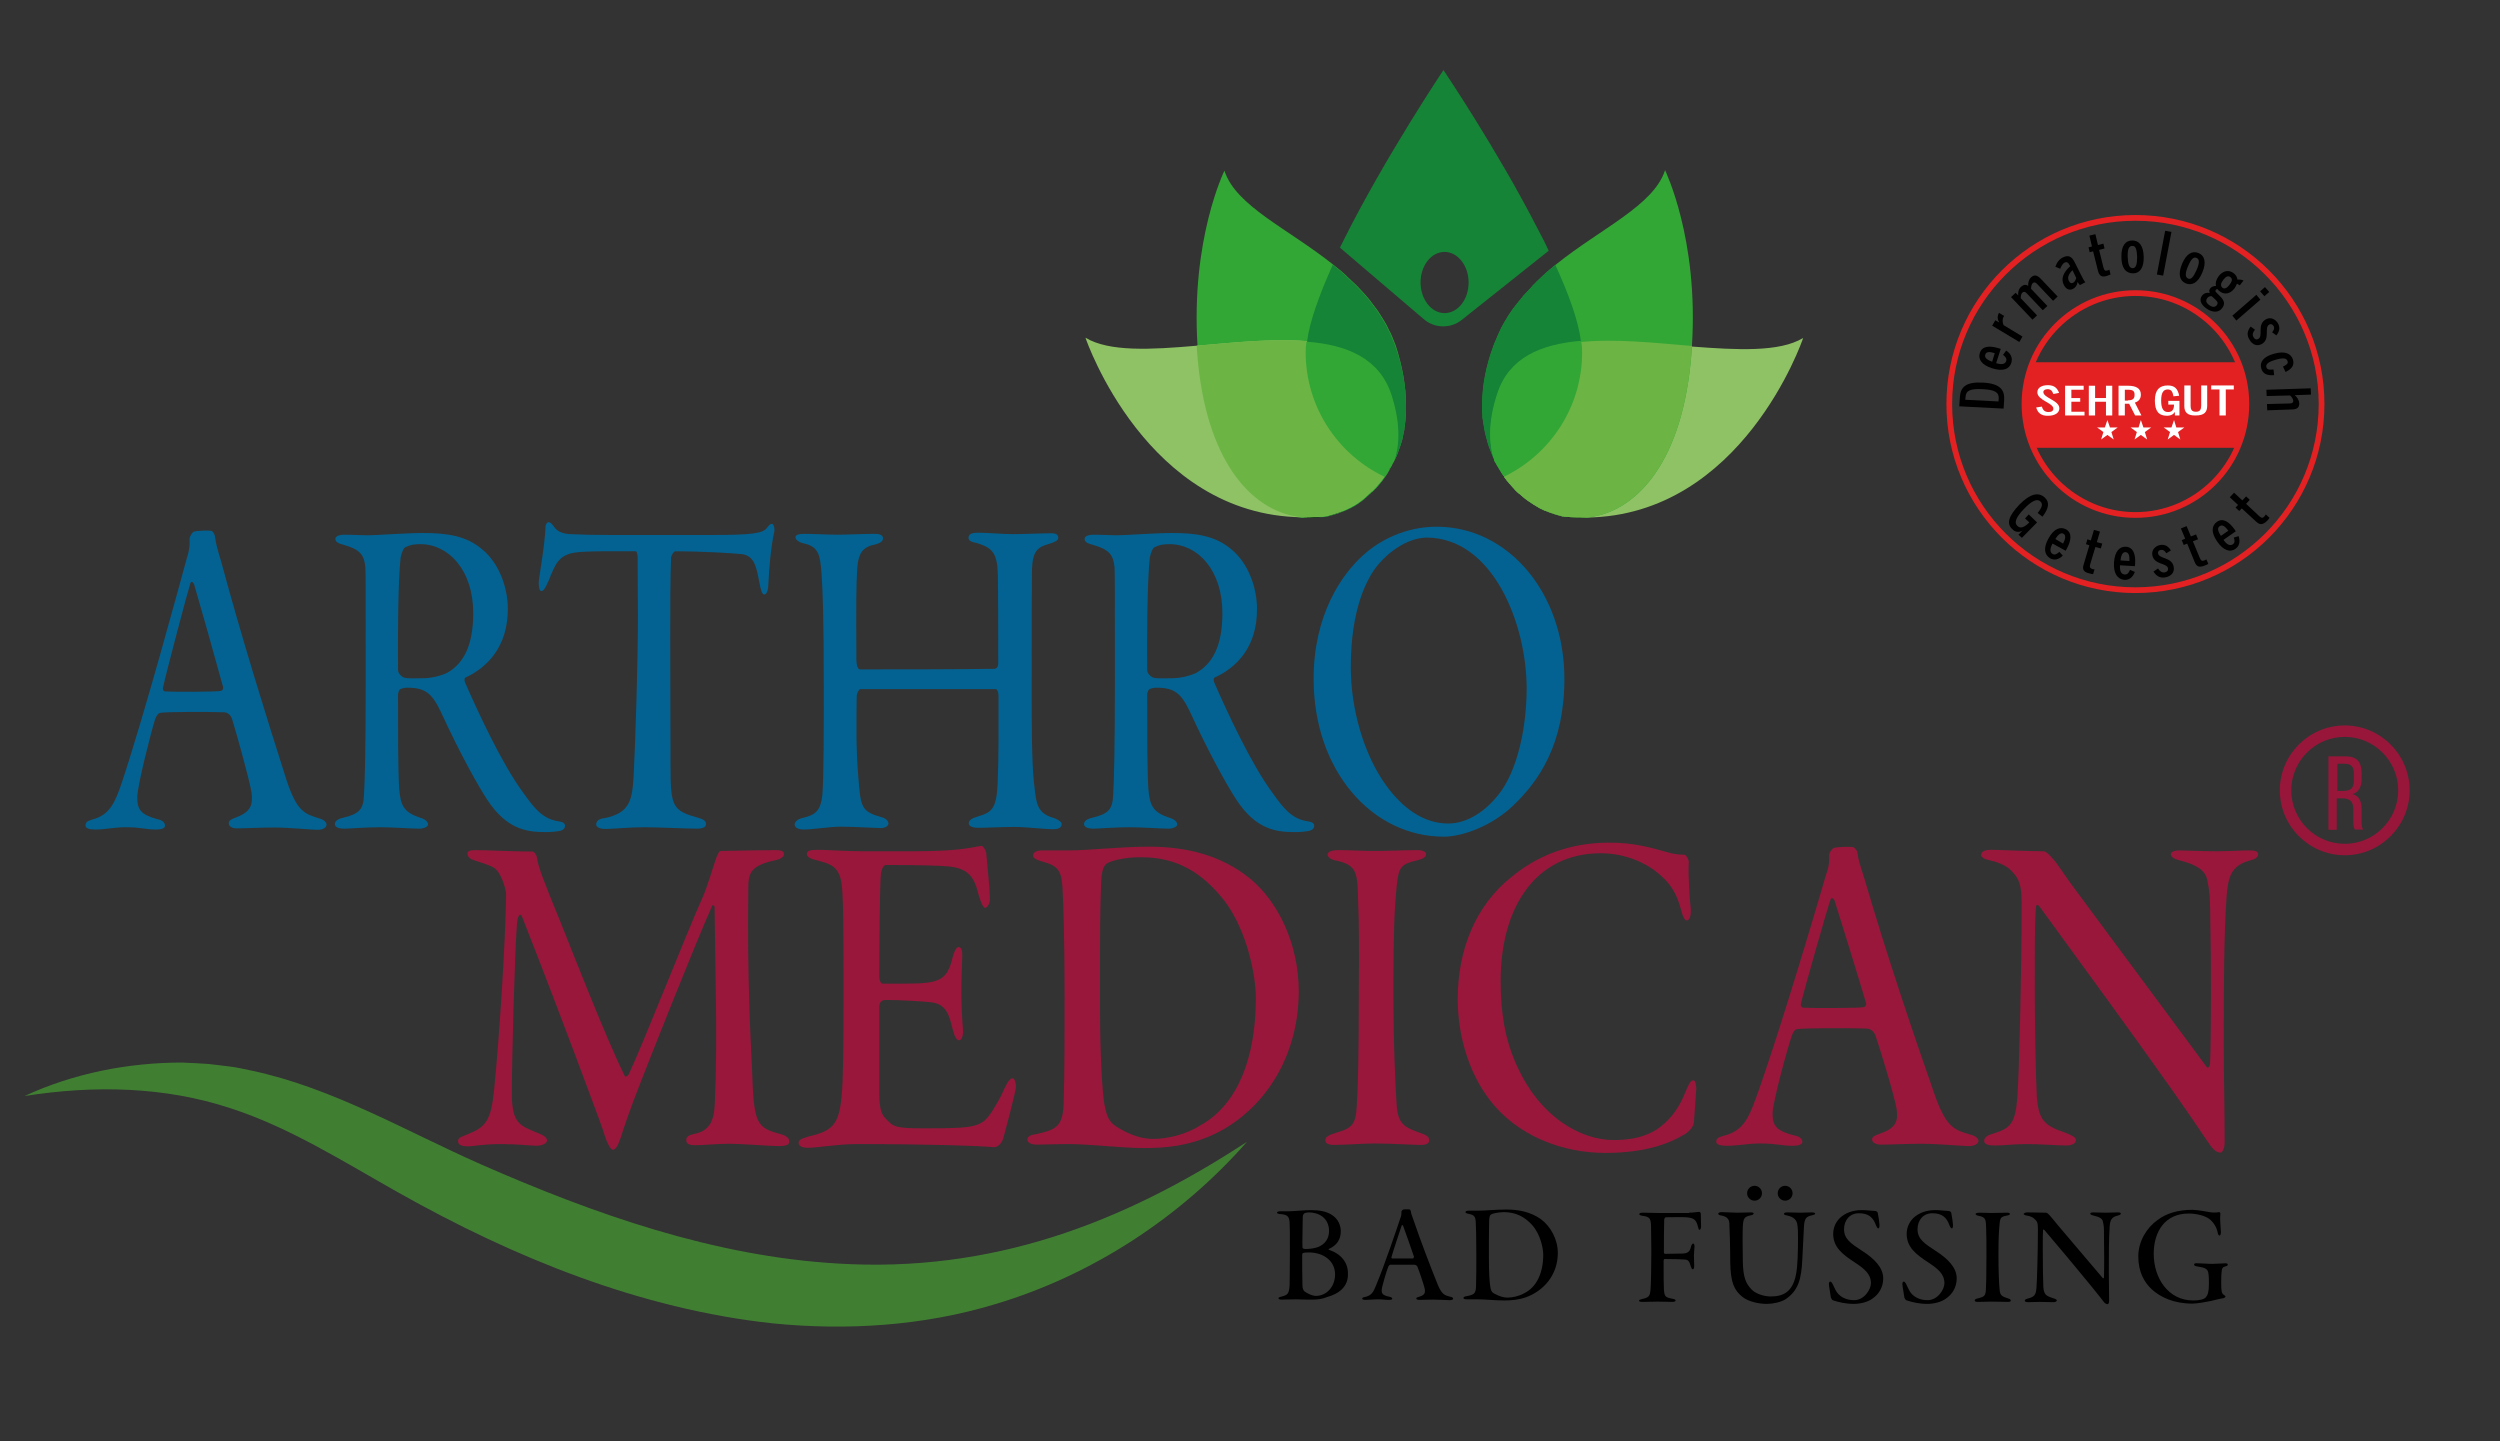<svg xml:space="preserve" style="enable-background:new 0 0 874.3 504;" viewBox="0 0 874.3 504" y="0px" x="0px" xmlns:xlink="http://www.w3.org/1999/xlink" xmlns="http://www.w3.org/2000/svg" id="Layer_1" version="1.1">
<rect x="0" y="0" width="874.3" height="504" fill="#333333" stroke="none"/>
<style type="text/css">
	.st0{fill:#036291;}
	.st1{fill:#99173B;}
	.st2{fill:#8EC265;}
	.st3{fill:#32A735;}
	.st4{fill:#6CB444;}
	.st5{fill:#8CC06B;}
	.st6{fill:#158437;}
	.st7{fill:#33A736;}
	.st8{fill:#158436;}
	.st9{fill:#407F32;}
	.st10{fill:#98163A;}
	.st11{fill:#E42122;}
	.st12{fill:#FFFFFF;}
</style>
<path d="M75.2,187.7c0.3,2.6,0.9,4.5,2.2,8.9c7.3,27,15.9,54.6,22.9,76.5c3.6,10.7,6.2,11.5,11.3,13.1
	c1.8,0.5,2.6,1.4,2.6,2.2c0,0.8-0.9,1.8-3.2,1.8c-1.9,0-9.9-0.8-15.1-0.8c-5.4,0-10,0.3-13.1,0.3c-1.8,0-2.8-0.8-2.8-1.8
	s0.9-1.4,2.7-2.1c5.6-2.1,5.6-4.9,5.3-8.5c-0.8-4.9-5.9-23-6.9-26c-0.5-1.3-1.5-2.2-2.8-2.2c-5-0.2-20-0.2-22.3,0.2
	c-0.6,0-1.4,1.1-1.8,2.4c-1.3,4-6.2,23.3-6.2,27.1c0,4.3,1.2,6.1,7.1,7.7c1.9,0.3,2.6,1.4,2.6,2.2c0.1,1-1.4,1.4-3.1,1.4
	c-4,0-4.9-0.8-10.8-0.8c-3.7,0-7.1,0.8-10.4,0.8c-1.8,0-3.5-0.3-3.5-1.4s0.6-1.6,2.4-2.1c6-1.6,7.9-5.7,10.4-13.2
	C50.5,250,63,203.7,65.4,195c0.5-1.3,0.9-3.7,0.9-4.6c0-0.8,0-0.8,0-1.9c0-1,1-2.4,1.5-2.6c1-0.3,5.3-0.5,6.3-0.2
	C74.5,185.9,75.2,187.1,75.2,187.7z M78,240.2c-3.5-12.8-7.4-26.5-10.1-35.8c-0.3-0.8-1-1.3-1.3-0.5c-0.9,2.7-8.6,31.8-9.6,36.6
	c-0.1,0.5,0,1.1,0.6,1.3c2.4,0.2,18.5,0.2,19.7-0.2C77.8,241.5,78.2,240.9,78,240.2z" class="st0"></path>
<path d="M162.7,237c-0.1,0-0.5,0.6,0,1.8c4.1,9.4,12.8,28.4,20.4,38.6c4,5.6,6.8,9.1,12.6,9.9c1.2,0.2,1.9,0.6,1.9,1.6
	c0,0.6-0.5,1.3-1.5,1.6c-1.2,0.3-3.2,0.5-5.3,0.5c-6.7,0-13.6-1-20.4-11.3c-3.2-4.9-9.5-16.1-16.2-30.7c-3.1-6.5-5.4-8.5-11.8-8.5
	c-0.9,0-2.1,0.3-2.4,0.5c-0.4,0.2-0.8,1.3-0.8,1.9c0,14.2,0,26.2,0.4,32.9c0.5,6.1,1.7,8.3,7.4,10.2c2.1,0.6,2.7,1.6,2.7,2.4
	c0,0.6-1.3,1.4-3.1,1.4c-2.6,0-9.4-0.5-13.6-0.5c-5,0-11,0.5-12.6,0.5c-2.1,0-3.3-0.6-3.3-1.6s1-1.8,2.8-2.2c5.9-1.4,7.2-3,7.4-8.1
	c0.3-5.3,0.6-15.6,0.6-39.9c0-32.7,0-35.9-0.1-39.4c-0.4-4.5-1.8-6.4-7.4-8c-2.3-0.6-3.1-1.1-3.1-2.2c0-0.8,1.2-1.4,3.1-1.4
	c3.3,0,5.8,0.2,8.2,0.2c3.2,0,13.2-0.8,19.4-0.8c8.7,0,15.1,1.1,20.5,5.6c6.3,5.1,9.1,13.9,9.1,20.9
	C177.6,226.3,170.3,233.5,162.7,237z M147,190.3c-1.9,0-3.5,0.2-5.1,1c-0.9,0.3-1.5,2.4-1.8,3.7c-0.9,8.6-1,26.7-0.9,39.3
	c0,1.1,1,2.2,1.9,2.6c1.4,0.5,3.5,0.3,6.7,0.3c2.9,0,6.3-0.8,8.6-1.9c5.6-3.2,9.1-9.3,9.1-20.9C165.5,199.4,156.9,190.3,147,190.3z" class="st0"></path>
<path d="M247.8,187.1c15.3,0,19-0.5,20.5-2.6c0.6-0.8,1-1.3,1.7-1.3c0.4,0,1,1.1,0.8,2.6c-1.2,5.6-1.8,12.3-2.1,18.7
	c-0.1,2.7-0.9,3.4-1.4,3.4c-0.8,0-1.2-1.4-1.8-4.5c-1-5.3-1.7-8.9-5.9-9.6c-2.9-0.3-13.3-1-23.5-1c-0.4,0-1.3,1.3-1.4,2.1
	c-0.3,7.3-0.3,18.2-0.3,27.9c0,16.3,0.1,33,0.1,45.8c0,13.6,0.9,15,9.7,17.4c1.8,0.5,2.7,1.1,2.7,2.2c0,1-0.9,1.6-3.3,1.6
	c-3.1,0-13.8-0.5-18.3-0.5c-5.3,0-10.6,0.6-13.6,0.6c-1.9,0-3.2-0.6-3.2-1.6c0-1.3,1.3-2.1,3.1-2.2c8.8-1.9,9.5-6.4,10-14.8
	c0.6-11.5,1.5-39,1.5-55.9c0-8.1-0.1-9.3-0.1-20.4c0-1-0.3-2.2-0.6-2.2c-4.7,0-18.1-0.2-21.7,0.5c-5.4,1-6.5,4-8.8,9.7
	c-1.2,2.7-1.8,3.7-2.6,3.7c-0.6,0-0.9-1.3-0.9-2.9c0.1-2.2,2.1-12.5,2.4-19.8c0-0.6,0.6-1.4,1-1.4c0.6,0,1.2,0.5,2.1,1.8
	c1,1.4,2.6,2.2,5.4,2.4c4,0.2,8.8,0.3,14.4,0.3H247.8z" class="st0"></path>
<path d="M281.1,186.7c3.5,0,9,0.3,11.7,0.3c2.9,0,9.1-0.3,13.1-0.3c2.1,0,2.9,0.6,2.9,1.6c0,1-0.9,1.6-2.7,2.1
	c-4.1,0.8-5.9,2.7-6.3,8.3c-0.4,6.2-0.4,12.9-0.3,32.2c0,1.6,0.5,3.2,1.2,3.2c13.6,0,32.7,0,47-0.2c0.6,0,1.4-0.5,1.4-1.8
	c0-11.5,0-21.7-0.1-29.9c-0.1-8.5-1.5-10.5-7.4-12.3c-1.8-0.3-2.9-0.8-2.9-1.8c0-1.4,1.4-1.8,3.2-1.8c3.3,0,8.7,0.5,12.3,0.5
	c4,0,10-0.3,13.5-0.3c1.7,0,2.4,0.5,2.4,1.6c0,0.8-0.9,1.4-3.2,2.1c-4.1,1.1-5.8,2.6-6,9.1c-0.1,5.1-0.1,16.9-0.1,44.1
	c0,23.6,0.5,28.4,1.2,33.7c0.6,5.9,2.3,7.8,6.9,9.1c1.4,0.6,2.4,1.3,2.4,1.9c0,1.3-1,1.9-3.1,1.9c-2.9,0-9.1-0.8-13.5-0.8
	c-4.6,0-9.4,0.3-12.7,0.3c-1.3,0-3.2-0.3-3.2-1.6c0-1.1,1.2-1.8,3.3-2.4c4.7-1.4,6.4-2.6,6.8-11.5c0.4-9.9,0.3-20.1,0.3-30.3
	c0-2.1-0.6-2.7-1-2.7c-11.4,0-34.7,0-47.4,0c-0.5,0.2-1.2,1.6-1.2,2.4c-0.1,8.9-0.3,18.4,0.6,28.7c0.8,10.2,1,11.7,8.1,13.7
	c1.4,0.3,2.4,1.3,2.4,2.2s-1.2,1.6-2.8,1.6c-1.4,0-9.2-0.5-14.1-0.5c-3.3,0-9.7,1-12.7,1c-1.8,0-3.2-0.6-3.2-1.8
	c0-1,1.3-1.9,2.6-2.2c4.9-1.1,6.5-2.7,7.1-8.1c0.5-6.5,0.5-23.3,0.5-36.6c0-26.3-0.4-35.1-0.8-41c-0.5-6.2-0.9-9.3-6.4-10.4
	c-1.9-0.5-2.7-1.4-2.7-2.1C278.2,187.1,279.3,186.7,281.1,186.7z" class="st0"></path>
<path d="M424.7,237c-0.1,0-0.5,0.6,0,1.8c4.1,9.4,12.8,28.4,20.4,38.6c4,5.6,6.8,9.1,12.6,9.9c1.2,0.2,1.9,0.6,1.9,1.6
	c0,0.6-0.5,1.3-1.5,1.6c-1.2,0.3-3.2,0.5-5.3,0.5c-6.7,0-13.6-1-20.4-11.3c-3.2-4.9-9.5-16.1-16.2-30.7c-3.1-6.5-5.4-8.5-11.8-8.5
	c-0.9,0-2.1,0.3-2.4,0.5c-0.4,0.2-0.8,1.3-0.8,1.9c0,14.2,0,26.2,0.4,32.9c0.5,6.1,1.7,8.3,7.4,10.2c2.1,0.6,2.7,1.6,2.7,2.4
	c0,0.6-1.3,1.4-3.1,1.4c-2.6,0-9.4-0.5-13.6-0.5c-5,0-11,0.5-12.6,0.5c-2.1,0-3.3-0.6-3.3-1.6s1-1.8,2.8-2.2c5.9-1.4,7.2-3,7.4-8.1
	c0.3-5.3,0.6-15.6,0.6-39.9c0-32.7,0-35.9-0.1-39.4c-0.4-4.5-1.8-6.4-7.4-8c-2.3-0.6-3.1-1.1-3.1-2.2c0-0.8,1.2-1.4,3.1-1.4
	c3.3,0,5.8,0.2,8.2,0.2c3.2,0,13.2-0.8,19.4-0.8c8.7,0,15.1,1.1,20.5,5.6c6.3,5.1,9.1,13.9,9.1,20.9
	C439.7,226.3,432.4,233.5,424.7,237z M409,190.3c-1.9,0-3.5,0.2-5.1,1c-0.9,0.3-1.5,2.4-1.8,3.7c-0.9,8.6-1,26.7-0.9,39.3
	c0,1.1,1,2.2,1.9,2.6c1.4,0.5,3.5,0.3,6.7,0.3c2.9,0,6.3-0.8,8.6-1.9c5.6-3.2,9.1-9.3,9.1-20.9C427.5,199.4,418.9,190.3,409,190.3z" class="st0"></path>
<path d="M547.1,237.4c0,23-9,35.9-18.1,44.5c-7.4,7-17.6,10.7-24.1,10.7c-25,0-45.5-23-45.5-55.2
	c0-22.5,9.9-36.6,17.4-43.3c5.6-5.1,14.7-9.9,25.6-9.9C527.6,184.2,547.1,207.5,547.1,237.4z M481.6,197.9c-3.6,4.6-9.2,15-9.2,35.4
	c0,14.8,4.6,30.6,12.3,41.3c5.8,8,13.1,13.4,21.8,13.4c6.8,0,13.1-4.5,17.4-9.9c6.8-8.3,10-23.8,10-37.4c0-22.3-11.7-52.7-35.1-52.7
	C491.9,188.2,485.3,193.3,481.6,197.9z" class="st0"></path>
<path d="M166.5,297.3c3.5,0,13.3,0.5,19.7,0.5c0.7,0,1.4,1.3,1.5,1.8c0.4,3.4,2.8,9.4,8.1,22.3
	c4.7,11.8,16.5,42,22.7,54.4c0.1,0.5,1.1,0,1.4-0.6c5.7-12.3,19.5-47.7,26-62.3c1.7-4,3.1-9.1,4.7-13.7c0.3-0.6,0.8-2.1,1.5-2.1
	c7.5-0.2,17.1-0.3,19.3-0.3c1.4,0,2.8,0.3,2.8,1.3c0,1.1-1.4,1.9-2.9,2.2c-8.9,1.9-9.6,4.5-9.6,9.9c-0.4,31.8,0.8,52.5,1.3,63.2
	c0.6,19.2,1.5,20.4,9.9,22.7c2.2,0.6,3.1,1.4,3.1,2.6c0,1.1-0.7,1.6-3.9,1.6c-3.5,0-12-0.8-17.4-0.8c-4,0-8.5,0.5-11.5,0.5
	c-2.5,0-3.2-0.6-3.2-1.8c0-1.3,1.1-1.8,3.1-2.2c4.6-1.1,6.7-3.8,6.9-11c1-22.7,0.1-46-0.1-68.2c0-0.6-0.7-1-0.8-0.6
	c-5.8,12.9-22.4,54.9-25.6,63.2c-3.3,8.5-5.1,13.7-6.4,17.9c-1,3-1.9,4.3-2.8,4.3c-0.8,0-2.1-2.7-2.8-4.9c-0.6-2.2-2.5-7.2-6.4-17.7
	c-6.5-17.4-14.7-39.1-22.4-58.6c-1.1-2.6-1.8,0.6-1.9,2.1c-0.8,10.2-1.8,47.6-1.8,59.5c0,10.7,3.1,11.2,9,13.7
	c1.4,0.5,3.3,1.4,3.3,2.6c0,1.4-2.5,1.9-3.6,1.9c-1.9,0-6.5-0.6-12.5-0.6c-6.4,0-9.6,0.8-11.4,0.8c-2.4,0-3.6-0.5-3.6-1.8
	c0-1.4,1.4-1.6,3.3-2.4c6.5-2.6,8.2-4.8,9.3-15.6c1.7-16.4,4-51.6,4.2-68.2c0-2.2-1.9-8-4.2-9.4c-1.8-1.1-4.6-1.8-7.1-2.7
	c-1.1-0.3-2.2-1.1-2.2-2.2C163.4,297.6,164.4,297.3,166.5,297.3z" class="st1"></path>
<path d="M285.9,297.2c3.5,0,10,0.5,15.6,0.5c1.7,0,16.1,0,17.8,0c15,0,19.5-1.1,23.9-1.9c0.6,0,1.5,1.4,1.7,2.4
	c0,0.8,1.3,12.3,1.3,16.4c0,1.4-1,2.9-1.7,2.9c-0.4,0-1.3-1-2.5-5.4c-1.5-6.2-4.2-8.5-10.4-9.1c-3.2-0.3-9.9-0.5-21.8-0.5
	c-0.8,0-1.4,1.3-1.7,2.7c-0.4,2.9-0.6,25.4-0.6,36.4c0,1.3,0.6,2.4,1.1,2.4h8.1c12.2,0,14.6-1.3,16.5-9.4c0.4-1.6,1.3-3.4,1.9-3.4
	c1.3,0,1.5,1.4,1.4,3.7c-0.1,3.7-0.3,7.8-0.3,11.8c0,4.5,0.3,10.4,0.6,13.9c0,2.2-0.7,3.2-1.4,3.2c-0.8,0-1.5-1.1-2.2-3.7
	c-1.3-5.6-2.5-9.1-7.8-9.6c-2.8-0.3-10.3-0.8-15.7-0.8c-1.8,0-2.2,1.4-2.2,2.4v29.7c0,5.4,0.6,7.3,1.7,8.8c3.2,3.4,3.1,4,13.9,4
	c18.2,0,20.3-0.3,24-6.2c1-1.6,2.6-4,4.2-7.8c1.3-2.7,2.1-3.5,2.9-3.5c0.7,0,1.1,1.9,1.1,2.9c0,1.6-4,16.6-4.4,18
	c-0.6,1.9-1.9,3.2-3.3,3.2c-4.7-0.5-23.3-1.1-48.1-1.1c-6.5,0-13.5,1.3-17,1.3c-2.1,0-3.2-0.6-3.2-1.8c0-0.8,0.8-1.4,3.3-2.1
	c8.1-1.9,10.7-3.7,11.7-13.7c0.6-6.5,0.7-15.8,0.7-38c0-21.9-0.1-28.4-0.4-33.8c-0.4-8.8-3.3-9.7-9.2-11.2c-2.5-0.6-3.2-1.3-3.2-2.1
	C282.1,297.6,283.2,297.2,285.9,297.2z" class="st1"></path>
<path d="M437.1,307.2c9.9,8.1,17.1,23,17.1,39.4c0,25.4-14.5,44.1-32.2,51.2c-7.5,3-14.7,3.7-21.8,3.7
	c-8.1,0-19.2-1.4-26.4-1.4c-4.7,0-8.6,0.2-11,0.2c-2.5,0-3.5-0.8-3.5-1.8c0-1.1,1.1-1.6,3.2-1.9c7.1-1.6,9.3-2.7,9.5-11.3
	c0.3-10.2,0.3-22,0.3-37c0-20.8-0.4-31.3-0.7-37.4c-0.3-6.4-1.5-8.1-7.1-9.6c-1.8-0.5-3.2-1.1-3.2-2.1c0-1.1,1.1-1.8,3.3-1.8h9.3
	c7.2,0,17.6-1.3,28.4-1.3C414.8,296.2,426.8,298.9,437.1,307.2z M387.2,301.9c-0.8,0.6-1.8,1.4-2.1,6.2c-0.1,3.7-0.4,9.1-0.4,24.6
	v20c0,15.5,0.7,28.1,1.5,33.4c0.7,3.5,1.3,5.9,3.9,7.7c5.3,3.4,9.5,4.5,13.3,4.5c5,0,11.5-1.6,16.5-4.8
	c13.1-7.3,19.3-23.9,19.3-44.5c0-7.5-2.9-23.3-11-34c-7.6-9.7-16.5-15.2-28.9-15.2C392.5,299.7,388.2,301.3,387.2,301.9z" class="st1"></path>
<path d="M475,316.3c-0.3-10.7,0-13.6-7.5-15.3c-2.1-0.3-3.2-1.3-3.2-2.1c0-1.1,1.5-1.6,4-1.6c3.5,0,8.6,0.3,12.1,0.3
	c5.7,0,9.9-0.3,15.4-0.3c1.5,0,2.9,0.5,2.9,1.4s-0.8,1.6-2.8,2.1c-6,1.4-6.8,2.2-7.5,9.6c-0.7,7-1.1,15.3-1.1,34.3
	c0,22.2,0.7,34.3,1.1,41.2c0.4,7.3,2.6,8.3,8.8,10.5c2.4,0.8,2.6,1.6,2.6,2.6c0,0.8-1,1.4-2.9,1.4c-3.2,0-9.7-0.5-16.3-0.5
	c-4.2,0-9.9,0.5-14.2,0.5c-1.9,0-2.9-0.6-2.9-1.6c0-1.3,1.3-1.9,3.9-2.7c5.6-1.6,6.8-3,7.1-9.6c0.4-5.9,0.7-16.1,0.7-40.2
	C475.3,335.2,475.3,321.9,475,316.3z" class="st1"></path>
<path d="M582.2,297.8c3.6,1.1,5.4,1.1,6.9,1.1c0.7,0.2,1.5,1.8,1.5,2.4c-0.3,5.4,0.4,14.2,0.7,16.6c0.1,2.9-0.6,4-1.4,4
	c-0.7,0-1.4-1.3-1.9-3.4c-1.8-6.9-4.3-9.9-8.2-13.2c-4.2-3.5-11.4-6.9-20-6.9c-22.7,0-35,18.8-35,44.7c0,12,1.9,20.8,4.9,27.8
	c8.2,19.8,23.2,27.8,34.6,27.8c5.8,0,10.8-1,15.1-3.7c4-2.7,7.4-6.7,9.6-12.1c1.5-3.5,2.1-5.1,3.2-5.1c0.8,0,1.1,2.2,1,3.4
	c-0.1,2.2-0.7,9.1-0.8,11.3c-0.1,1.6-2.1,3.7-3.8,4.5c-5.4,3.2-13.9,6.2-27.2,6.2c-15,0-30.9-5.9-40.6-18.8
	c-7.1-9.3-11-22.2-11-35.1c0-17.2,6.3-32.7,18.8-42.6c11.3-9.4,23.8-12,34-12C571.5,294.6,578.3,296.7,582.2,297.8z" class="st1"></path>
<path d="M649.6,298.3c0.3,2.6,1,4.5,2.4,8.9c7.9,27,17.2,54.6,24.9,76.5c3.9,10.7,6.7,11.5,12.2,13.1
	c1.9,0.5,2.8,1.4,2.8,2.2c0,0.8-1,1.8-3.5,1.8c-2.1,0-10.7-0.8-16.4-0.8c-5.8,0-10.8,0.3-14.2,0.3c-1.9,0-3.1-0.8-3.1-1.8
	s1-1.4,2.9-2.1c6.1-2.1,6.1-4.9,5.7-8.5c-0.8-4.9-6.4-23-7.5-26c-0.6-1.3-1.7-2.2-3.1-2.2c-5.4-0.2-21.7-0.2-24.2,0.2
	c-0.7,0-1.5,1.1-1.9,2.4c-1.4,4-6.7,23.3-6.7,27.1c0,4.3,1.3,6.1,7.6,7.7c2.1,0.3,2.8,1.4,2.8,2.2c0.1,1-1.5,1.4-3.3,1.4
	c-4.3,0-5.3-0.8-11.7-0.8c-4,0-7.6,0.8-11.3,0.8c-1.9,0-3.8-0.3-3.8-1.4s0.7-1.6,2.6-2.1c6.5-1.6,8.6-5.7,11.3-13.2
	c8.5-23.5,22.1-69.8,24.6-78.4c0.6-1.3,1-3.7,1-4.6c0-0.8,0-0.8,0-1.9c0-1,1.1-2.4,1.7-2.6c1.1-0.3,5.7-0.5,6.8-0.2
	C648.7,296.5,649.6,297.6,649.6,298.3z M652.6,350.8c-3.8-12.8-8.1-26.5-11-35.8c-0.3-0.8-1.1-1.3-1.4-0.5
	c-1,2.7-9.3,31.8-10.4,36.6c-0.1,0.5,0,1.1,0.7,1.3c2.6,0.2,20,0.2,21.4-0.2C652.3,352.1,652.8,351.4,652.6,350.8z" class="st1"></path>
<path d="M696.3,297.2c2.6,0,13.1,0.5,18.3,0.5c1.1,0,2.6,1.8,3.3,2.6c1.8,1.9,3.9,5.6,8.6,11.8
	c8.1,11,37.4,50.4,45.2,61c0.6,0.8,1.1-0.3,1.2-1c0.4-8.5,0.4-38.2,0.1-48.7c-0.1-8.8,0-10.4-1.1-15.8c-0.7-3-3.2-5.1-9.6-6.7
	c-2.4-0.6-3.1-1.4-3.1-2.2c0-0.8,1.3-1.3,2.8-1.3c1.8,0,8.3,0.3,12.9,0.3c4.9,0,8.9-0.3,11.5-0.3c2.2,0,3.3,0.3,3.3,1.3
	c0,1.1-1,1.8-2.8,2.2c-6.5,1.8-7.6,5.4-8.2,12.3c-1,14.4-1,32.4-1,53.2c0,10.2,0.3,20.8,0.3,33.2c0,2.4-1,3.5-1.4,3.5
	c-1.4,0-2.5-1.1-3.3-2.1c-1.4-1.9-6.3-9.4-13.5-19.6c-15.1-21.4-31.8-44.1-46.4-64.2c-0.8-1-1.3-1.1-1.4,0.2
	c-0.3,3-0.4,8.1-0.4,22.2c-0.1,17.1,0.4,38.5,0.7,43.6c0.6,8.6,2.6,10.4,9.9,12.9c2.9,1.1,3.8,1.8,3.8,2.6c0,1.3-1.7,1.9-3.3,1.9
	c-3.2,0-9.2-0.5-13.9-0.5c-4.9,0-7.5,0.5-11.3,0.5c-1.8,0-3.6-0.3-3.6-1.6c0-1.3,1.3-2.1,3.3-2.6c6.1-1.9,7.6-3.7,8.3-12.6
	c0.6-7.2,1.5-42.9,1.5-67.2c0-7.3-0.7-9.1-3.6-12.1c-2.1-2.2-5.6-3.2-7.8-3.7c-1.5-0.3-2.8-1-2.8-1.9
	C693.1,298,693.6,297.2,696.3,297.2z" class="st1"></path>
<path d="M485.7,164.1c0.1-0.1,0.2-0.2,0.2-0.4c0,0.1-0.1,0.1-0.1,0.2C485.8,164,485.7,164.1,485.7,164.1z"></path>
<path d="M525.9,166.5L525.9,166.5c-0.1-0.2-0.3-0.4-0.4-0.6C525.6,166.1,525.7,166.3,525.9,166.5z"></path>
<path d="M525.9,166.5c0,0.1,0.1,0.1,0.1,0.2C526,166.6,525.9,166.6,525.9,166.5c-0.1-0.2-0.3-0.4-0.4-0.6
	C525.6,166.1,525.7,166.3,525.9,166.5z"></path>
<path d="M630.6,118.2c-0.3,1-21.4,62.1-75.7,62.8h0c-2.4,0-4.8,0-7.4-0.3c-0.1,0-0.1,0-0.2,0c-0.1,0-0.2,0-0.3-0.1
	c0,0-0.1,0-0.1,0c-0.1,0-0.2,0-0.2,0c-0.1,0-0.2,0-0.2,0c-1.3-0.3-3.6-0.9-6.4-2.1c0,0,0,0-0.1,0c0,0-0.1,0-0.1-0.1
	c-0.4-0.2-0.8-0.4-1.1-0.5c0,0,0,0,0,0c-0.4-0.2-0.8-0.4-1.2-0.7c0,0,0,0,0,0c-0.4-0.2-0.8-0.5-1.2-0.7c-0.3-0.2-0.6-0.4-0.9-0.6
	c-0.3-0.2-0.6-0.4-0.9-0.6c-0.8-0.5-1.5-1.1-2.2-1.7c-0.3-0.2-0.5-0.5-0.8-0.7c-0.1-0.1-0.2-0.2-0.3-0.2c-0.3-0.3-0.7-0.6-1-0.9
	l-0.1-0.1c-0.3-0.3-0.6-0.6-0.9-1c-0.1-0.1-0.1-0.1-0.2-0.2c-0.3-0.3-0.5-0.6-0.8-0.9c-0.4-0.5-0.9-1-1.3-1.5
	c-0.3-0.4-0.6-0.8-0.9-1.2c-0.1-0.1-0.1-0.1-0.1-0.2c16.1-7.8,27.3-24.3,27.3-43.5c0-1.1-0.1-2.3-0.3-3.6c11.9-1,25.8,0.5,38.8,1.6
	C607.6,122.4,622.3,123.2,630.6,118.2z" class="st2"></path>
<path d="M491.7,141.6c0,0.5,0,1,0,1.5c0,0.2,0,0.3,0,0.5c0,0.5,0,1.1-0.1,1.6c0,0.1,0,0.3,0,0.4c0,0.5-0.1,0.9-0.1,1.4
	c-0.1,0.6-0.1,1.2-0.2,1.8c-0.1,0.5-0.2,1-0.2,1.5c0,0.2,0,0.3-0.1,0.4c-0.1,0.5-0.2,1-0.3,1.5c0,0,0,0.1,0,0.1
	c-0.1,0.5-0.2,0.9-0.3,1.4c-0.3,1.2-0.7,2.3-1.1,3.4c-0.2,0.5-0.3,0.9-0.5,1.4c-0.3,0.8-0.7,1.7-1.1,2.5c0,0,0,0,0,0
	c-0.1,0.1-0.1,0.3-0.2,0.4c0,0.1-0.1,0.1-0.1,0.2c-0.2,0.4-0.4,0.8-0.6,1.1c0,0,0,0,0,0.1c-0.2,0.3-0.3,0.6-0.5,0.8
	c0,0.1-0.1,0.1-0.1,0.2c-0.1,0.1-0.2,0.2-0.2,0.4c0,0.1-0.1,0.1-0.1,0.2c-0.1,0.2-0.3,0.5-0.4,0.7c-0.1,0.1-0.2,0.2-0.2,0.4
	c-0.1,0.1-0.1,0.2-0.2,0.3c-0.2,0.3-0.4,0.6-0.7,1c-0.3,0.4-0.6,0.9-0.9,1.3c-0.2,0.2-0.3,0.4-0.5,0.6c-0.3,0.4-0.7,0.8-1,1.2
	c-0.3,0.4-0.7,0.8-1.1,1.2c-0.2,0.2-0.4,0.4-0.6,0.6c-0.1,0.2-0.3,0.3-0.5,0.4c-0.1,0.1-0.1,0.1-0.2,0.2c-0.4,0.3-0.7,0.7-1.1,1
	c-0.3,0.3-0.7,0.6-1,0.9c-0.1,0.1-0.2,0.2-0.3,0.3c-0.3,0.3-0.7,0.5-1,0.8c-0.4,0.3-0.8,0.5-1.1,0.8c-0.1,0.1-0.2,0.1-0.3,0.2
	c-0.2,0.1-0.3,0.2-0.5,0.3c-0.5,0.3-0.9,0.6-1.4,0.8c-0.3,0.2-0.7,0.4-1,0.5c-0.1,0-0.1,0.1-0.2,0.1c-0.4,0.2-0.7,0.4-1.1,0.5
	c0,0-0.1,0-0.1,0.1c0,0-0.1,0-0.1,0c-2.8,1.2-5.2,1.8-6.4,2.1c-0.1,0-0.2,0-0.2,0c-0.1,0-0.1,0-0.2,0c0,0,0,0-0.1,0
	c-0.1,0-0.2,0-0.3,0.1c-0.1,0-0.1,0-0.2,0c-2.5,0.2-5,0.3-7.4,0.3h0c-16.5-1.6-32.6-17.9-36.3-53.7c-0.2-2.1-0.4-4.2-0.5-6.3
	c-2.4-37.5,9.4-61.4,9.4-61.4c4,12.4,22.2,20.2,38.1,32.9c0.5,0.4,1,0.8,1.5,1.2c0.6,0.5,1.3,1,1.9,1.6c0.5,0.4,1,0.9,1.5,1.4
	c0.1,0.1,0.1,0.1,0.2,0.2c0.5,0.5,1,0.9,1.5,1.4c0.5,0.5,1.1,1,1.6,1.5c0.5,0.5,1,1.1,1.5,1.6c0.4,0.4,0.8,0.9,1.2,1.3
	c0.2,0.2,0.4,0.4,0.6,0.7c0.4,0.4,0.8,0.9,1.1,1.3c0.5,0.7,1.1,1.4,1.6,2.1c0.3,0.4,0.6,0.8,0.9,1.2c0.3,0.4,0.6,0.8,0.9,1.3
	c0.6,0.9,1.1,1.8,1.7,2.7c0.5,0.9,1.1,1.8,1.5,2.8c0.2,0.4,0.4,0.8,0.6,1.2c0.1,0.1,0.1,0.2,0.2,0.3c0.2,0.5,0.4,0.9,0.6,1.4
	c0.2,0.5,0.4,1,0.6,1.5c0,0,0,0,0,0c0.2,0.5,0.4,1,0.6,1.5C490.5,128.2,491.7,135.2,491.7,141.6z" class="st3"></path>
<path d="M455.2,181c2.4,0,4.8,0,7.4-0.3C460.2,181.2,457.7,181.2,455.2,181z"></path>
<path d="M463.6,180.5c1.3-0.3,3.6-0.9,6.4-2.1C468,179.4,465.8,180.1,463.6,180.5z"></path>
<path d="M486.5,162.7c0.2-0.4,0.4-0.8,0.6-1.1c-0.1,0.2-0.2,0.5-0.4,0.7C486.7,162.4,486.6,162.5,486.5,162.7z"></path>
<path d="M484.1,166.6c-0.3,0.4-0.6,0.9-0.9,1.3c-0.2,0.2-0.3,0.4-0.5,0.6c-0.3,0.4-0.7,0.8-1,1.2
	c-0.3,0.4-0.7,0.8-1.1,1.2c-0.2,0.2-0.4,0.4-0.6,0.6c-0.1,0.2-0.3,0.3-0.5,0.4c-0.1,0.1-0.1,0.1-0.2,0.2c-0.4,0.3-0.7,0.7-1.1,1
	c-0.3,0.3-0.7,0.6-1,0.9c-0.1,0.1-0.2,0.2-0.3,0.3c-0.3,0.3-0.7,0.5-1,0.8c-0.4,0.3-0.8,0.5-1.1,0.8c-0.1,0.1-0.2,0.1-0.3,0.2
	c-0.2,0.1-0.3,0.2-0.5,0.3c-0.5,0.3-0.9,0.6-1.4,0.8c-0.3,0.2-0.7,0.4-1,0.5c-0.1,0-0.1,0.1-0.2,0.1c-0.4,0.2-0.7,0.4-1.1,0.5
	c0,0-0.1,0-0.1,0.1c0,0-0.1,0-0.1,0c-2.8,1.2-5.2,1.8-6.4,2.1c-0.1,0-0.2,0-0.2,0c-0.1,0-0.1,0-0.2,0c0,0,0,0-0.1,0
	c-0.1,0-0.2,0-0.3,0.1c-0.1,0-0.1,0-0.2,0c-2.5,0.2-5,0.3-7.4,0.3h0c-54.3-0.7-75.4-61.9-75.7-62.8c8.3,5,22.9,4.2,38.9,2.8
	c12.9-1.1,26.7-2.6,38.5-1.6c-0.2,1.3-0.3,2.5-0.3,3.6C456.6,142.2,467.8,158.8,484.1,166.6z" class="st2"></path>
<path d="M484.1,166.6c-0.3,0.4-0.6,0.9-0.9,1.3c-0.2,0.2-0.3,0.4-0.5,0.6c-0.3,0.4-0.7,0.8-1,1.2
	c-0.3,0.4-0.7,0.8-1.1,1.2c-0.2,0.2-0.4,0.4-0.6,0.6c-0.1,0.2-0.3,0.3-0.5,0.4c-0.1,0.1-0.1,0.1-0.2,0.2c-0.4,0.3-0.7,0.7-1.1,1
	c-0.3,0.3-0.7,0.6-1,0.9c-0.1,0.1-0.2,0.2-0.3,0.3c-0.3,0.3-0.7,0.5-1,0.8c-0.4,0.3-0.8,0.5-1.1,0.8c-0.1,0.1-0.2,0.1-0.3,0.2
	c-0.2,0.1-0.3,0.2-0.5,0.3c-0.5,0.3-0.9,0.6-1.4,0.8c-0.3,0.2-0.7,0.4-1,0.5c-0.1,0-0.1,0.1-0.2,0.1c-0.4,0.2-0.7,0.4-1.1,0.5
	c0,0-0.1,0-0.1,0.1c0,0-0.1,0-0.1,0c-2.8,1.2-5.2,1.8-6.4,2.1c-0.1,0-0.2,0-0.2,0c-0.1,0-0.1,0-0.2,0c0,0,0,0-0.1,0
	c-0.1,0-0.2,0-0.3,0.1c-0.1,0-0.1,0-0.2,0c-2.5,0.2-5,0.3-7.4,0.3h0c-16.5-1.6-32.6-17.9-36.3-53.7c-0.2-2.1-0.4-4.2-0.5-6.3
	c12.9-1.1,26.7-2.6,38.5-1.6c-0.2,1.3-0.3,2.5-0.3,3.6C456.6,142.2,467.8,158.8,484.1,166.6z" class="st4"></path>
<path d="M485.9,163.8c0-0.1,0.1-0.1,0.1-0.2c-0.1,0.1-0.1,0.3-0.2,0.4c0,0-0.1,0.1-0.1,0.2
	C485.8,164,485.9,163.9,485.9,163.8z" class="st5"></path>
<path d="M486.5,162.7c0.2-0.4,0.4-0.8,0.6-1.1c-0.1,0.2-0.2,0.5-0.4,0.7C486.7,162.4,486.6,162.5,486.5,162.7z" class="st5"></path>
<path d="M487.4,160.9C487.4,161,487.4,161,487.4,160.9c-0.1,0.2-0.1,0.3-0.2,0.4C487.3,161.2,487.4,161.1,487.4,160.9z" class="st5"></path>
<path d="M537.8,80.1c-14.1-27.6-33-55.6-33-55.6S484.4,55,470.1,83.6c-0.5,1-1,2-1.5,3l29.3,25
	c3.8,3.3,9.5,3.4,13.4,0.2l30.3-24.1C540.5,85.2,539.2,82.7,537.8,80.1z M505.2,109.5c-4.6,0-8.4-4.8-8.4-10.7
	c0-5.9,3.7-10.7,8.4-10.7c4.6,0,8.4,4.8,8.4,10.7C513.6,104.8,509.8,109.5,505.2,109.5z" class="st6"></path>
<path d="M525.9,166.5L525.9,166.5c-0.1-0.2-0.3-0.4-0.4-0.6C525.6,166.1,525.7,166.3,525.9,166.5z"></path>
<path d="M487.4,160.9C487.4,160.9,487.4,160.9,487.4,160.9c-0.1,0.1-0.1,0.3-0.2,0.4c0,0.1-0.1,0.1-0.1,0.2
	c-0.2,0.4-0.4,0.8-0.6,1.1c0,0,0,0,0,0.1c-0.2,0.3-0.3,0.6-0.5,0.8c0,0.1-0.1,0.1-0.1,0.2c-0.1,0.1-0.2,0.2-0.2,0.4
	c0,0.1-0.1,0.1-0.1,0.2c-0.1,0.2-0.3,0.5-0.4,0.7c-0.1,0.1-0.2,0.2-0.2,0.4c-0.1,0.1-0.1,0.2-0.2,0.3c-0.2,0.3-0.4,0.6-0.7,1
	c-16.3-7.8-27.5-24.4-27.5-43.6c0-1.1,0.1-2.3,0.3-3.6c14,1.1,25.3,5.8,29.5,18.5C489.5,147.5,489.3,155.1,487.4,160.9z" class="st7"></path>
<path d="M485.7,164.1c0.1-0.1,0.2-0.2,0.2-0.4c0,0.1-0.1,0.1-0.1,0.2C485.8,164,485.7,164.1,485.7,164.1z"></path>
<path d="M491.7,141.6c0,0.5,0,1,0,1.5c0,0.2,0,0.3,0,0.5c0,0.5,0,1.1-0.1,1.6c0,0.1,0,0.3,0,0.4c0,0.5-0.1,0.9-0.1,1.4
	c-0.1,0.6-0.1,1.2-0.2,1.8c-0.1,0.5-0.2,1-0.2,1.5c0,0.2,0,0.3-0.1,0.4c-0.1,0.5-0.2,1-0.3,1.5c0,0,0,0.1,0,0.1
	c-0.1,0.5-0.2,0.9-0.3,1.4c-0.3,1.2-0.7,2.3-1.1,3.4c-0.2,0.5-0.3,0.9-0.5,1.4c-0.3,0.8-0.7,1.7-1.1,2.5c1.9-5.9,2-13.4-1.1-23
	c-4.2-12.7-15.5-17.4-29.5-18.5c0.9-7.2,4.4-16.7,9-26.9c0.5,0.4,1,0.8,1.5,1.2c0.6,0.5,1.3,1,1.9,1.6c0.5,0.4,1,0.9,1.5,1.4
	c0.1,0.1,0.1,0.1,0.2,0.2c0.5,0.5,1,0.9,1.5,1.4c0.5,0.5,1.1,1,1.6,1.5c0.5,0.5,1,1.1,1.5,1.6c0.4,0.4,0.8,0.9,1.2,1.3
	c0.2,0.2,0.4,0.4,0.6,0.7c0.4,0.4,0.8,0.9,1.1,1.3c0.5,0.7,1.1,1.4,1.6,2.1c0.3,0.4,0.6,0.8,0.9,1.2c0.3,0.4,0.6,0.8,0.9,1.3
	c0.6,0.9,1.1,1.8,1.7,2.7c0.5,0.9,1.1,1.8,1.5,2.8c0.2,0.4,0.4,0.8,0.6,1.2c0.1,0.1,0.1,0.2,0.2,0.3c0.2,0.5,0.4,0.9,0.6,1.4
	c0.2,0.5,0.4,1,0.6,1.5c0,0,0,0,0,0c0.2,0.5,0.4,1,0.6,1.5C490.5,128.2,491.7,135.2,491.7,141.6z" class="st8"></path>
<path d="M8.6,383.3c17-7.9,36.2-11.7,55-11.7c3.1,0.1,6.2,0.3,9.4,0.5c0,0,7.5,0.9,7.5,0.9c2,0.2,5.4,1,7.4,1.4
	c28.4,6,54,21.2,80.3,32.8c39.6,17.4,81.5,32.2,125,34.7c53.2,3.2,98.8-13.7,142.9-42.6c-23.3,26.5-54.2,46.7-88.1,56.8
	c-25.1,7.6-51.8,9.3-77.8,6.7c-46.3-5-90.5-23-130.8-45.7c-18.9-10.6-38-22.8-58.7-29.5C57.4,379.9,32.7,379.5,8.6,383.3L8.6,383.3z" class="st9"></path>
<path d="M820,257.7c10.3,0,18.7,8.4,18.7,18.7c0,10.3-8.4,18.7-18.7,18.7s-18.7-8.4-18.7-18.7
	C801.3,266.1,809.7,257.7,820,257.7 M820,253.7c-12.5,0-22.7,10.2-22.7,22.7s10.2,22.7,22.7,22.7c12.5,0,22.7-10.2,22.7-22.7
	S832.5,253.7,820,253.7L820,253.7z" class="st10"></path>
<path d="M820.2,264.5c2,0,3.5,0.5,4.4,1.5c0.9,1,1.3,2.5,1.3,4.4v2.1c0,1.4-0.3,2.6-0.8,3.4c-0.5,0.9-1.3,1.5-2.4,1.8
	c1.2,0.3,2,1,2.5,1.9c0.5,0.9,0.7,2.1,0.7,3.5v4c0,0.6,0,1.1,0.1,1.6c0,0.5,0.2,1,0.4,1.4h-2.9c-0.2-0.4-0.3-0.8-0.4-1.2
	c-0.1-0.4-0.1-1.1-0.1-1.9v-4c0-1.4-0.3-2.4-1-3c-0.6-0.5-1.6-0.8-2.8-0.8h-2v11h-2.9v-25.7H820.2z M819.5,276.6
	c1.1,0,2-0.2,2.7-0.7c0.6-0.5,1-1.4,1-2.8v-2.5c0-1.2-0.2-2.1-0.7-2.6s-1.2-0.9-2.3-0.9h-2.8v9.5H819.5z" class="st10"></path>
<path d="M746.8,77.2c35.3,0,64.1,28.7,64.1,64.1s-28.7,64.1-64.1,64.1s-64.1-28.7-64.1-64.1S711.5,77.2,746.8,77.2
	 M746.8,75.2c-36.5,0-66.1,29.6-66.1,66.1s29.6,66.1,66.1,66.1s66.1-29.6,66.1-66.1S783.3,75.2,746.8,75.2L746.8,75.2z" class="st11"></path>
<path d="M746.8,103.5c20.8,0,37.8,17,37.8,37.8s-17,37.8-37.8,37.8s-37.8-17-37.8-37.8S726,103.5,746.8,103.5
	 M746.8,101.5c-22,0-39.8,17.8-39.8,39.8s17.8,39.8,39.8,39.8c22,0,39.8-17.8,39.8-39.8S768.8,101.5,746.8,101.5L746.8,101.5z" class="st11"></path>
<path d="M685.2,142.1l0.2-3.1c0.2-3.6,2-5.5,8-5.2c6,0.3,7.7,2.5,7.5,6l-0.2,3.1L685.2,142.1z M699,139.4c0.1-2.3-1.5-3.1-5.7-3.3
	c-4.1-0.2-5.8,0.4-5.9,2.7l-0.1,1l11.6,0.6L699,139.4z"></path>
<path d="M696.7,128.8c-3.8-1.2-5-3.3-4.3-5.4c0.8-2.4,3.4-2.6,6.6-1.6l0.7,0.2l-1.6,5c1.9,0.6,3.1,0.4,3.5-0.7
	c0.3-0.9-0.2-1.5-1.1-2.2l1.1-1.5c1.7,1.1,2.3,2.6,1.8,4.3C702.7,129.1,700.5,130,696.7,128.8z M697.6,123.5c-1.9-0.6-3-0.5-3.3,0.5
	c-0.3,0.9,0.2,1.7,2.4,2.5L697.6,123.5z"></path>
<path d="M696.7,113.9l1.1-1.9l1.4,0.8l0,0c-0.6-0.9-0.8-2.1-0.2-3.2c0-0.1,0.1-0.2,0.1-0.2l1.8,1.1c0,0-0.2,0.3-0.2,0.3
	c-0.5,0.8-0.4,2.1,0,2.9l6.6,4l-1.1,1.9L696.7,113.9z"></path>
<path d="M703.3,103.9l1.6-1.5l0.9,0.9c-0.1-0.9,0.1-2.2,1-3c0.9-0.8,1.7-0.9,2.5-0.3c-0.1-1,0.2-2.3,1-3c1.1-1,2.1-0.9,3.5,0.6
	l5.8,6.1l-1.6,1.5l-5.5-5.8c-0.6-0.7-1.1-0.8-1.6-0.4c-0.4,0.4-0.6,1.2-0.6,2l5.7,6l-1.6,1.5l-5.5-5.8c-0.6-0.7-1.1-0.8-1.6-0.4
	c-0.5,0.4-0.6,1.2-0.6,2l5.7,6l-1.6,1.5L703.3,103.9z"></path>
<path d="M721.7,99.5c-1-2-0.1-4.3,2.3-6.4l-0.3-0.5c-0.4-0.8-0.9-1.1-1.6-0.8c-0.8,0.4-1.3,1.4-1.6,2.2l-1.7-0.7
	c0.5-1.5,1.4-2.7,2.7-3.3c1.9-0.9,3-0.3,4,1.6l2.4,4.8c0.6,1.2,1,1.9,1.4,2.3l-1.9,1c-0.3-0.3-0.5-0.5-0.8-1.1
	c-0.2,1.1-0.7,2-1.8,2.5C723.7,101.6,722.5,101.2,721.7,99.5z M726.1,97.2l-1.3-2.7c-1.5,1.4-1.8,2.7-1.3,3.7c0.4,0.8,0.9,1,1.5,0.7
	C725.6,98.6,725.9,97.9,726.1,97.2z"></path>
<path d="M733.7,94.7l-1.7-6.8l-1.2,0.3l-0.4-1.7l1.2-0.3l-0.9-3.8l2.1-0.5l0.9,3.8l1.9-0.5l0.4,1.7l-1.9,0.5l1.5,6.1
	c0.3,1.1,0.6,1.3,1.4,1.1c0.3-0.1,0.6-0.2,0.7-0.3l0.4,1.7c-0.2,0.1-0.8,0.3-1.3,0.5C735.1,97,734.2,96.6,733.7,94.7z"></path>
<path d="M741.9,89.9c-0.1-3.9,1.4-5.8,3.8-5.8c2.3,0,3.9,1.7,4,5.7c0.1,3.9-1.4,5.8-3.7,5.8C743.5,95.6,741.9,93.8,741.9,89.9z
	 M747.4,89.8c-0.1-2.5-0.5-3.9-1.7-3.8c-1.2,0-1.7,1.2-1.6,3.9c0.1,2.5,0.5,3.9,1.8,3.9C747,93.7,747.4,92.5,747.4,89.8z"></path>
<path d="M757.2,80.7l2.2,0.4l-2.9,15.3l-2.2-0.4L757.2,80.7z"></path>
<path d="M763.1,92.3c1.5-3.6,3.6-4.7,5.8-3.8c2.1,0.9,2.8,3.2,1.3,6.8c-1.5,3.6-3.6,4.7-5.8,3.8C762.3,98.2,761.6,95.9,763.1,92.3z
	 M768.2,94.4c1-2.3,1.1-3.7,0-4.2c-1.1-0.5-2,0.5-3,2.9c-1,2.3-1.1,3.8,0,4.3C766.2,97.9,767.1,96.9,768.2,94.4z"></path>
<path d="M784.6,98.1l-1.3,1.7c-0.2-0.1-0.6-0.4-1-0.6c-0.2,0.5-0.4,1-0.8,1.6c-1.6,2.1-3.6,2.3-5.2,1.1c-0.3-0.2-0.6-0.5-0.8-0.8
	c-0.3,0.1-0.5,0.1-0.6,0.3c-0.2,0.3-0.2,0.5,0.3,1l1.1,1.1c1.7,1.6,1.9,2.9,0.8,4.3c-1.2,1.6-3.4,1.6-5.6,0c-2-1.5-2.4-3.1-1.4-4.4
	c0.6-0.8,1.6-1.2,2.7-0.9c-0.3-0.6-0.2-1.2,0.2-1.7c0.4-0.5,1.2-0.8,2-0.8c-0.3-1.1,0.1-2.3,0.9-3.4c1.5-2,3.6-2.3,5.2-1.1
	c0.8,0.6,1.3,1.4,1.4,2.3C783.1,97.7,784,97.8,784.6,98.1z M771.9,104.3c-0.6,0.8-0.4,1.6,0.7,2.4s2,0.8,2.6,0.1
	c0.5-0.6,0.5-1.2-0.5-2.1l-1.2-1.1C772.8,103.5,772.2,103.8,771.9,104.3z M779.7,99.6c1-1.3,1.1-2.1,0.3-2.7c-0.8-0.6-1.6-0.2-2.5,1
	s-1,2.1-0.3,2.7S778.8,100.8,779.7,99.6z"></path>
<path d="M789.1,103.1l1.4,1.7l-8.4,7.3l-1.4-1.7L789.1,103.1z M792.1,100.4l1.5,1.7l-1.7,1.5l-1.5-1.7L792.1,100.4z"></path>
<path d="M787.1,114.2l1.5,1.1c-0.8,1-1,1.8-0.5,2.6c0.4,0.8,1.1,1,1.7,0.6c1.8-1-0.6-5,2.6-6.8c1.7-1,3.4,0,4.2,1.3
	c0.9,1.5,0.6,2.9-0.5,4.3l-1.5-1.1c0.7-0.8,0.9-1.5,0.5-2.2c-0.3-0.6-1-0.8-1.5-0.5c-1.9,1.1,0.5,5-2.6,6.8
	c-1.6,0.9-3.3,0.3-4.3-1.5C785.6,117.1,786,115.6,787.1,114.2z"></path>
<path d="M795.3,123.7c3.8-1.1,6,0,6.6,2.1c0.6,2.1-0.6,3.3-2.6,4.3l-0.9-1.9c1.3-0.6,1.9-1.1,1.6-1.9c-0.3-1-1.4-1.3-4.1-0.5
	c-2.5,0.7-3.6,1.5-3.3,2.6c0.2,0.8,0.9,1,2.5,0.8l0.2,2c-2.3,0.2-4-0.4-4.5-2.4C790.2,126.7,791.5,124.7,795.3,123.7z"></path>
<path d="M808.1,135.8l0.1,2.2l-5.7,0.2c0.7,0.5,1.5,1.6,1.6,2.8c0,1.4-0.6,2.2-2.7,2.2l-8.5,0.3l-0.1-2.2l7.9-0.2
	c0.9,0,1.3-0.3,1.3-0.9c0-0.7-0.6-1.4-1.1-1.9l-8.2,0.2l-0.1-2.2L808.1,135.8z"></path>
<path d="M706.2,176.5c3.8-3.9,6.7-4.5,8.9-2.5c1.8,1.7,1.4,3.8-0.8,6.7l-1.7-1.3c1.6-2,1.9-3.1,1-4c-1.1-1.1-2.9-0.4-5.7,2.5
	c-2.9,3-3.6,4.9-2.4,6c1,1,2.3,0.7,4.2-1.2l-1.5-1.4l1.3-1.4l2.9,2.8l-5.3,5.4l-1.2-1.1l1.4-1.4l0,0c-1.1,0.6-2.5,0.6-3.5-0.5
	C701.6,183.2,702.4,180.5,706.2,176.5z"></path>
<path d="M716.4,188.3c1.9-3.5,4.2-4.2,6.1-3.2c2.2,1.2,1.9,3.9,0.3,6.8l-0.4,0.7l-4.6-2.5c-0.9,1.7-1,3,0,3.6
	c0.8,0.5,1.5,0.1,2.4-0.7l1.2,1.3c-1.4,1.4-3,1.8-4.5,0.9C715,194,714.5,191.7,716.4,188.3z M721.5,190.1c0.9-1.7,1-2.9,0.2-3.4
	c-0.8-0.5-1.7-0.1-2.9,1.8L721.5,190.1z"></path>
<path d="M728.7,197.4l2-6.7l-1.2-0.4l0.5-1.7l1.2,0.4l1.1-3.7l2.1,0.6l-1.1,3.7l1.9,0.5l-0.5,1.7l-1.9-0.5l-1.8,6
	c-0.3,1-0.1,1.4,0.7,1.7c0.3,0.1,0.6,0.1,0.8,0.1l-0.5,1.7c-0.2,0-0.8-0.1-1.4-0.3C728.8,200.1,728.1,199.2,728.7,197.4z"></path>
<path d="M739.3,196.7c0.3-4,2-5.6,4.2-5.5c2.6,0.2,3.4,2.7,3.2,6l-0.1,0.8l-5.2-0.3c-0.1,2,0.4,3.1,1.6,3.2c1,0.1,1.4-0.5,1.9-1.6
	l1.7,0.7c-0.7,1.9-2,2.9-3.7,2.8C740.5,202.5,739.1,200.6,739.3,196.7z M744.7,196.2c0.1-2-0.3-3-1.3-3.1c-0.9-0.1-1.6,0.7-1.8,2.9
	L744.7,196.2z"></path>
<path d="M753.1,199.9l1.6-1.1c0.6,1,1.4,1.5,2.3,1.4c0.9-0.2,1.3-0.7,1.2-1.4c-0.3-2-4.9-1.2-5.5-4.7c-0.3-1.9,1.2-3.2,2.7-3.5
	c1.7-0.3,2.9,0.4,3.8,1.9l-1.6,1c-0.5-0.9-1.1-1.3-1.9-1.2c-0.7,0.1-1.1,0.6-1,1.2c0.4,2.1,4.9,1.2,5.5,4.8c0.3,1.8-0.8,3.2-2.9,3.6
	C755.4,202.3,754.1,201.4,753.1,199.9z"></path>
<path d="M767.5,196.5l-2.6-6.4l-1.2,0.5l-0.7-1.7l1.2-0.5l-1.5-3.6l2-0.8l1.5,3.6l1.8-0.7l0.7,1.7l-1.8,0.7l2.4,5.8
	c0.4,1,0.8,1.2,1.6,0.9c0.3-0.1,0.6-0.3,0.7-0.4l0.7,1.6c-0.2,0.1-0.7,0.4-1.3,0.6C769.2,198.5,768.2,198.3,767.5,196.5z"></path>
<path d="M775.4,189.4c-2.3-3.3-1.9-5.6-0.1-6.9c2.1-1.5,4.3,0,6.2,2.7l0.4,0.6l-4.3,3c1.1,1.6,2.2,2.2,3.2,1.6
	c0.8-0.5,0.8-1.3,0.4-2.4l1.7-0.5c0.6,1.9,0.3,3.5-1.2,4.5C779.9,193.2,777.6,192.6,775.4,189.4z M779.3,185.6
	c-1.2-1.6-2.1-2.2-3-1.6c-0.8,0.5-0.9,1.5,0.4,3.4L779.3,185.6z"></path>
<path d="M789.1,182.5l-5.1-4.7l-0.9,0.9l-1.3-1.2l0.9-0.9l-2.9-2.7l1.5-1.6l2.9,2.7l1.3-1.4l1.3,1.2l-1.3,1.4l4.6,4.3
	c0.8,0.7,1.2,0.8,1.8,0.1c0.2-0.2,0.4-0.5,0.5-0.7l1.3,1.2c-0.1,0.2-0.5,0.7-0.9,1.1C791.4,183.5,790.4,183.7,789.1,182.5z"></path>
<path d="M782.7,156.6h-72c-1.2-3.1-2.8-8.3-2.9-14.9c0-6.7,1.6-11.9,2.9-15c24,0,48,0,72,0c1.1,3.2,2.4,7.8,2.6,13.4
	C785.5,147.3,784,153.1,782.7,156.6z" class="st11"></path>
<path d="M712.1,142.5l2-0.3c0.3,1.2,1,1.9,2.3,1.9c1.2,0,1.7-0.5,1.7-1.2c0-2-5.6-2.9-5.6-5.7c0-1.6,1.5-2.5,3.7-2.5
	c2.3,0,3.3,1.1,3.9,2.7l-2,0.4c-0.4-1.1-0.9-1.7-2-1.7c-0.9,0-1.5,0.4-1.5,1c0,2.1,5.6,2.9,5.6,5.7c0,1.6-1.6,2.6-3.9,2.6
	C713.8,145.5,712.6,144.3,712.1,142.5z" class="st12"></path>
<path d="M722.1,134.9h6.6v1.4h-4.3v2.9h3.1v1.3h-3.1v3.5h4.6v1.3h-6.8V134.9z" class="st12"></path>
<path d="M730.5,134.9h2.2v4.3h3.8v-4.3h2.2v10.4h-2.2v-4.8h-3.8v4.8h-2.2V134.9z" class="st12"></path>
<path d="M748.9,145.3h-2.2l-2.1-4.1h-1.5v4.1h-2.2v-10.4h3.3c2.8,0,4.5,0.9,4.5,3.1c0,1.2-0.5,2.3-2.1,2.8L748.9,145.3
	z M744.2,140c1.6,0,2.3-0.5,2.3-1.9c0-1.4-0.6-1.8-2.3-1.8h-1.1v3.8H744.2z" class="st12"></path>
<path d="M753.6,140.1c0-3.7,1.6-5.3,4.5-5.3c2.4,0,3.5,1.1,4,3.6l-2,0.2c-0.3-1.7-0.8-2.4-2-2.4
	c-1.5,0-2.3,1.1-2.3,3.9c0,2.8,0.8,4,2.4,4c1.4,0,2.1-0.8,2.1-2.6h-2v-1.3h3.9v5.1h-1.6V144h0c-0.4,0.8-1.3,1.4-2.8,1.4
	C754.9,145.4,753.6,143.7,753.6,140.1z" class="st12"></path>
<path d="M763.9,142v-7.2h2.2v7c0,1.5,0.4,2.2,1.9,2.2c1.4,0,1.8-0.8,1.8-2.2v-7h2.1v7.1c0,2.2-1,3.4-4,3.4
	C764.9,145.4,763.9,144.1,763.9,142z" class="st12"></path>
<path d="M776.1,136.2h-2.8v-1.4h7.9v1.4h-2.8v9.1h-2.2V136.2z" class="st12"></path>
<polygon points="748.7,146.9 749.6,149.5 752.3,149.5 750.1,151.1 750.9,153.7 748.7,152.1 746.5,153.7 747.3,151.1 
	745.1,149.5 747.9,149.5" class="st12"></polygon>
<polygon points="760.3,146.9 761.1,149.5 763.9,149.5 761.7,151.1 762.5,153.7 760.3,152.1 758.1,153.7 758.9,151.1 
	756.7,149.5 759.4,149.5" class="st12"></polygon>
<polygon points="737,146.9 737.9,149.5 740.6,149.5 738.4,151.1 739.2,153.7 737,152.1 734.8,153.7 735.6,151.1 
	733.4,149.5 736.1,149.5" class="st12"></polygon>
<g>
	<path d="M464.1,453.6c-1.6,0.7-3.4,0.9-5,0.9c-1.1,0-3.5,0-5.8-0.1c-2.6,0-3.9,0.1-5,0.1c-0.7,0-1.2-0.1-1.2-0.5
		c0-0.3,0.7-0.5,1.2-0.6c2-0.5,2.5-1,2.7-3.8c0-1.5,0.1-4.2,0.1-11.9c0-6.6,0-8.7-0.1-10.3c-0.2-2.2-1-2.6-3.1-2.8
		c-0.6,0-1.3-0.2-1.3-0.5s0.5-0.5,1.1-0.5l3.1,0c1.9,0,5-0.4,7.7-0.4c3.1,0,5.3,0.5,7,1.5c2.6,1.5,3.4,4,3.4,5.9c0,3-1.5,5-4.2,6.2
		c-0.2,0.1,0,0.3,0.1,0.3c4.2,1.4,6.6,4.4,6.6,8.2C471.6,450,468.2,452.5,464.1,453.6z M457.7,438c-1.1,0-1.7,0.1-2,0.2
		c-0.2,0-0.3,0.4-0.3,0.7c0,2.8,0,7.7,0.1,10.8c0,0.8,0.3,1.6,0.8,2c1.2,0.8,2.7,1.5,3.9,1.5c3.7,0,6.7-3.2,6.7-7.5
		C466.9,440.9,462.8,438,457.7,438z M457.7,424c-0.4,0-1.1,0.1-1.5,0.3c-0.1,0.1-0.6,0.4-0.6,1.3c0,1.6-0.2,9.5-0.1,10.6
		c0,0.1,0,0.6,1,0.6c1.5,0,3.1-0.2,4.5-0.7c2.6-1.1,3.8-3.1,3.8-5.7C464.7,425.9,461.2,424,457.7,424z"></path>
	<path d="M493.4,423.6c0.1,0.8,0.3,1.4,0.8,2.7c2.8,8.2,6,16.5,8.7,23.2c1.4,3.2,2.3,3.5,4.3,4c0.7,0.1,1,0.4,1,0.7
		c0,0.2-0.3,0.5-1.2,0.5c-0.7,0-3.7-0.2-5.7-0.2c-2,0-3.8,0.1-4.9,0.1c-0.7,0-1.1-0.2-1.1-0.5s0.3-0.4,1-0.6c2.1-0.6,2.1-1.5,2-2.6
		c-0.3-1.5-2.2-7-2.6-7.9c-0.2-0.4-0.6-0.7-1.1-0.7c-1.9,0-7.5,0-8.4,0c-0.2,0-0.5,0.3-0.7,0.7c-0.5,1.2-2.3,7.1-2.3,8.2
		c0,1.3,0.4,1.8,2.7,2.3c0.7,0.1,1,0.4,1,0.7c0,0.3-0.5,0.4-1.2,0.4c-1.5,0-1.8-0.2-4.1-0.2c-1.4,0-2.7,0.2-3.9,0.2
		c-0.7,0-1.3-0.1-1.3-0.4s0.2-0.5,0.9-0.6c2.3-0.5,3-1.7,3.9-4c3-7.1,7.7-21.1,8.6-23.8c0.2-0.4,0.3-1.1,0.3-1.4c0-0.2,0-0.2,0-0.6
		c0-0.3,0.4-0.7,0.6-0.8c0.4-0.1,2-0.1,2.4,0C493.1,423.1,493.4,423.4,493.4,423.6z M494.5,439.5c-1.3-3.9-2.8-8-3.8-10.8
		c-0.1-0.2-0.4-0.4-0.5-0.1c-0.3,0.8-3.2,9.6-3.6,11.1c0,0.1,0,0.3,0.2,0.4c0.9,0,7,0,7.4,0C494.4,439.9,494.5,439.7,494.5,439.5z"></path>
	<path d="M538.8,426.3c3.4,2.5,6,7,6,11.9c0,7.7-5,13.3-11.2,15.5c-2.6,0.9-5.1,1.1-7.6,1.1c-2.8,0-6.7-0.4-9.2-0.4
		c-1.6,0-3,0-3.8,0c-0.9,0-1.2-0.2-1.2-0.5c0-0.3,0.4-0.5,1.1-0.6c2.5-0.5,3.2-0.8,3.3-3.4c0.1-3.1,0.1-6.7,0.1-11.2
		c0-6.3-0.1-9.5-0.2-11.3c-0.1-1.9-0.5-2.5-2.5-2.9c-0.6-0.1-1.1-0.3-1.1-0.6c0-0.3,0.4-0.5,1.2-0.5h3.2c2.5,0,6.1-0.4,9.9-0.4
		C531.1,423,535.2,423.8,538.8,426.3z M521.5,424.7c-0.3,0.2-0.6,0.4-0.7,1.9c0,1.1-0.1,2.8-0.1,7.4v6c0,4.7,0.2,8.5,0.5,10.1
		c0.2,1.1,0.4,1.8,1.4,2.3c1.8,1,3.3,1.4,4.6,1.4c1.7,0,4-0.5,5.8-1.5c4.5-2.2,6.7-7.3,6.7-13.5c0-2.3-1-7.1-3.8-10.3
		c-2.7-3-5.8-4.6-10.1-4.6C523.3,424,521.8,424.5,521.5,424.7z"></path>
</g>
<g>
	<path d="M590.7,424.1c1.5,0,3.2-0.3,3.6-0.3c0.1,0,0.5,0.3,0.5,0.6c0,1.4,0.1,3.1,0.1,4.6c0,0.6-0.3,1.1-0.5,1.1
		c-0.3,0-0.4-0.3-0.6-1.1c-0.6-2.6-1.6-3.1-4.2-3.3c-1.8-0.1-5,0-7,0c-0.3,0-0.6,0.5-0.6,0.9c-0.1,3.3-0.1,7.4-0.1,11.5
		c0,0.1,0.1,0.4,0.5,0.4c1.4,0,3.4-0.1,5.7-0.1c2.2,0,2.9-0.7,3.3-2.5c0.2-0.7,0.5-1,0.7-1c0.3,0,0.5,0.3,0.5,1
		c0,0.7-0.2,2.1-0.2,3.3c0,1.5,0.1,2.4,0.1,3.4c0,0.9-0.2,1.3-0.5,1.3c-0.3,0-0.5-0.4-0.7-1c-0.4-1.4-0.7-2.3-1.9-2.4
		c-1.5-0.1-3.3-0.2-7.2-0.2c-0.2,0-0.4,0.2-0.4,0.7c0,4.8,0,8.4,0.1,9.9c0.2,2.5,0.4,2.8,3,3.3c0.6,0.1,1.1,0.3,1.1,0.6
		s-0.5,0.5-1.1,0.5c-1.2,0-3.2-0.1-5.2-0.1c-1.8,0-4.4,0.1-5.4,0.1c-0.7,0-1.1-0.2-1.1-0.4c0-0.3,0.3-0.4,1-0.6
		c2.5-0.5,2.8-1.1,3-3.1c0.2-1.8,0.3-8.5,0.3-13.6c0-3.4-0.1-6.9-0.1-8.9c-0.1-2.5-0.4-3.2-3-3.5c-0.5-0.1-1.1-0.2-1.1-0.6
		s0.6-0.5,1.4-0.5c1.5,0,3.3,0.1,5,0.1H590.7z"></path>
	<path d="M602.1,423.9c1.5,0,3.5,0.2,5.2,0.2c2.4,0,3.9-0.1,5-0.1c0.6,0,1,0.1,1,0.4c0,0.2-0.3,0.5-0.9,0.6c-2.4,0.5-2.7,1-2.9,3.8
		c-0.1,1.7-0.1,7.7,0,12.3c0.1,5.5,1,7.8,3.2,10c1.8,1.7,4.9,2.3,6.5,2.3c4.4,0,7.7-1.5,8.9-7.7c0.6-3,0.7-8.1,0.7-12.8
		c0-1.8,0-3.6-0.3-5c-0.4-1.8-2-2.5-3.4-2.8c-0.6-0.1-1.2-0.2-1.2-0.6c0-0.4,0.5-0.5,1.3-0.5c1.6,0,3.1,0.1,4.4,0.1
		c1.9,0,2.1-0.1,4-0.1c0.5,0,1.2,0.1,1.2,0.4c0,0.3-0.3,0.4-1,0.6c-2.1,0.4-2.7,1.1-2.9,3.7c-0.2,3.8-0.5,9.7-0.6,11.8
		c-0.3,6.8-1.4,10.9-5.9,13.9c-1.6,1-4.4,1.6-6.5,1.6c-2.6,0-6.4-0.7-8.6-2.5c-2.8-2.3-4.1-4.9-4.2-12.2c0-4.8-0.2-11.3-0.3-13.2
		c0-1.5-0.6-2.6-2.8-3c-0.7-0.1-1.1-0.3-1.1-0.7C601,424.2,601.3,423.9,602.1,423.9z"></path>
	<path d="M655.8,423.5c0.5,0,0.9,0.5,0.9,0.7c0.3,1.5,0.6,3.6,0.6,4.2c0,0.7-0.1,1.2-0.4,1.2c-0.3,0-0.6-0.5-0.8-1
		c-1-2.9-2.7-4.3-6-4.3c-3.2,0-5.2,2.4-5.2,5.6c0,3.4,2.4,5,6.4,7.6c4.2,2.7,7.3,5.8,7.3,9.6c0,3-1.5,5.5-3.7,7
		c-1.7,1.3-4.4,1.9-6.6,1.9c-2.8,0-5.4-0.6-7.4-1.3c-0.2-0.1-0.5-0.7-0.6-0.9c-0.2-1.5-0.7-4-0.7-4.7c0-0.4,0.1-0.9,0.5-0.9
		c0.5,0,0.9,1,1.8,2.9c1.2,2.4,3.7,3.6,6.5,3.6c3.6,0,5.9-3.8,5.9-5.9c0-3.3-2.3-5.1-5.8-7.4c-4.1-2.7-7.4-5.2-7.4-9.9
		c0-2.3,1-4.2,2.3-5.5c1.9-1.8,4.5-2.8,7.7-2.8C652.9,423.2,653.7,423.4,655.8,423.5z"></path>
	<path d="M681.5,423.5c0.5,0,0.9,0.5,0.9,0.7c0.3,1.5,0.6,3.6,0.6,4.2c0,0.7-0.1,1.2-0.4,1.2c-0.3,0-0.6-0.5-0.8-1
		c-1-2.9-2.7-4.3-6-4.3c-3.2,0-5.2,2.4-5.2,5.6c0,3.4,2.4,5,6.4,7.6c4.2,2.7,7.3,5.8,7.3,9.6c0,3-1.5,5.5-3.7,7
		c-1.7,1.3-4.4,1.9-6.6,1.9c-2.8,0-5.4-0.6-7.4-1.3c-0.2-0.1-0.5-0.7-0.6-0.9c-0.2-1.5-0.7-4-0.7-4.7c0-0.4,0.1-0.9,0.5-0.9
		c0.5,0,0.9,1,1.8,2.9c1.2,2.4,3.7,3.6,6.5,3.6c3.6,0,5.9-3.8,5.9-5.9c0-3.3-2.3-5.1-5.8-7.4c-4.1-2.7-7.4-5.2-7.4-9.9
		c0-2.3,1-4.2,2.3-5.5c1.9-1.8,4.5-2.8,7.7-2.8C678.6,423.2,679.5,423.4,681.5,423.5z"></path>
	<path d="M694.6,429.8c-0.1-3.2,0-4.1-2.6-4.6c-0.7-0.1-1.1-0.4-1.1-0.6c0-0.3,0.5-0.5,1.4-0.5c1.2,0,3,0.1,4.2,0.1
		c2,0,3.4-0.1,5.4-0.1c0.5,0,1,0.1,1,0.4s-0.3,0.5-1,0.6c-2.1,0.4-2.4,0.7-2.6,2.9c-0.2,2.1-0.4,4.6-0.4,10.4
		c0,6.7,0.2,10.4,0.4,12.5c0.1,2.2,0.9,2.5,3,3.2c0.8,0.2,0.9,0.5,0.9,0.8c0,0.2-0.3,0.4-1,0.4c-1.1,0-3.4-0.1-5.7-0.1
		c-1.5,0-3.4,0.1-4.9,0.1c-0.7,0-1-0.2-1-0.5c0-0.4,0.4-0.6,1.4-0.8c1.9-0.5,2.4-0.9,2.5-2.9c0.1-1.8,0.2-4.9,0.2-12.2
		C694.7,435.5,694.7,431.5,694.6,429.8z"></path>
	<path d="M709.1,424c0.9,0,4.5,0.1,6.4,0.1c0.4,0,0.9,0.5,1.2,0.8c0.6,0.6,1.4,1.7,3,3.6c2.8,3.3,13,15.3,15.7,18.5
		c0.2,0.2,0.4-0.1,0.4-0.3c0.1-2.6,0.1-11.6,0-14.8c0-2.7,0-3.1-0.4-4.8c-0.2-0.9-1.1-1.5-3.3-2c-0.8-0.2-1.1-0.4-1.1-0.7
		c0-0.2,0.4-0.4,1-0.4c0.6,0,2.9,0.1,4.5,0.1c1.7,0,3.1-0.1,4-0.1c0.8,0,1.2,0.1,1.2,0.4c0,0.3-0.3,0.5-1,0.7
		c-2.3,0.5-2.7,1.6-2.9,3.7c-0.3,4.4-0.3,9.8-0.3,16.1c0,3.1,0.1,6.3,0.1,10.1c0,0.7-0.3,1.1-0.5,1.1c-0.5,0-0.9-0.3-1.2-0.6
		c-0.5-0.6-2.2-2.9-4.7-5.9c-5.3-6.5-11.1-13.4-16.2-19.4c-0.3-0.3-0.4-0.3-0.5,0c-0.1,0.9-0.1,2.5-0.1,6.7c0,5.2,0.1,11.7,0.2,13.2
		c0.2,2.6,0.9,3.1,3.4,3.9c1,0.3,1.3,0.5,1.3,0.8c0,0.4-0.6,0.6-1.2,0.6c-1.1,0-3.2-0.1-4.8-0.1c-1.7,0-2.6,0.1-3.9,0.1
		c-0.6,0-1.3-0.1-1.3-0.5c0-0.4,0.4-0.6,1.2-0.8c2.1-0.6,2.7-1.1,2.9-3.8c0.2-2.2,0.5-13,0.5-20.4c0-2.2-0.2-2.8-1.3-3.7
		c-0.7-0.7-1.9-1-2.7-1.1c-0.5-0.1-1-0.3-1-0.6C708,424.2,708.2,424,709.1,424z"></path>
	<path d="M772.7,423.9c1.1,0.2,2.3,0.2,3.4,0c0.1,0,0.5,0.2,0.4,0.5c-0.2,2.2,0.1,4.3,0.2,6.5c0,0.7-0.2,1.2-0.5,1.2
		c-0.3,0-0.6-0.5-0.7-1.4c-0.3-1.3-1.3-3.3-3-4.5c-1.4-1-4.2-1.8-7.1-1.8c-8.1,0-12.2,6.1-12.2,14.1c0,8.5,5.1,16.3,13.8,16.3
		c2.3,0,3.9-0.4,4.5-1.2c0.6-0.7,1-1.9,1-4.5c0-1.3,0-2.8-0.2-3.9c-0.2-1.4-1.1-1.9-3.9-2.3c-0.7-0.1-1.1-0.3-1.1-0.7
		c0-0.3,0.5-0.5,1.3-0.4c1.7,0,3.1,0.2,5.1,0.2c1.7,0,3.5-0.2,4.5-0.2c0.9,0,0.9,0.3,0.9,0.5c0,0.3-0.4,0.5-0.9,0.6
		c-0.9,0.2-1.1,0.7-1.2,1.4c-0.2,1.5-0.2,3-0.2,4.4c0,2.7,0.1,3.7,1,4.2c0.2,0.2,0.5,0.3,0.5,0.5c0,0.2-0.2,0.4-0.7,0.6
		c-1.4,0.2-3.2,0.7-4.5,1c-1.6,0.3-4.6,0.9-6.4,0.9c-6.4,0-11.2-2.2-14.3-5.1c-2.4-2.3-4.6-5.8-4.6-11.4c0-5.3,3-10.1,6.7-12.7
		c3.1-2.4,7.3-3.6,12.2-3.6C768.8,423.2,771.2,423.6,772.7,423.9z"></path>
</g>
<g>
	<circle r="2.6" cy="417.3" cx="613.6"></circle>
</g>
<g>
	<circle r="2.6" cy="417.3" cx="624.3"></circle>
</g>
<path d="M591.7,121c-0.1,2.1-0.3,4.2-0.5,6.3c-3.7,35.8-19.8,52.1-36.3,53.7h0c-2.4,0-4.8,0-7.4-0.3c-0.1,0-0.1,0-0.2,0
	c-0.1,0-0.2,0-0.3-0.1c0,0-0.1,0-0.1,0c-0.1,0-0.2,0-0.2,0c-0.1,0-0.2,0-0.2,0c-1.3-0.3-3.6-0.9-6.4-2.1c0,0,0,0-0.1,0
	c0,0-0.1,0-0.1-0.1c-0.4-0.2-0.8-0.4-1.1-0.5c0,0,0,0,0,0c-0.4-0.2-0.8-0.4-1.2-0.7c0,0,0,0,0,0c-0.4-0.2-0.8-0.5-1.2-0.7
	c-0.3-0.2-0.6-0.4-0.9-0.6c-0.3-0.2-0.6-0.4-0.9-0.6c-0.8-0.5-1.5-1.1-2.2-1.7c-0.3-0.2-0.5-0.5-0.8-0.7c-0.1-0.1-0.2-0.2-0.3-0.2
	c-0.3-0.3-0.7-0.6-1-0.9l-0.1-0.1c-0.3-0.3-0.6-0.6-0.9-1c-0.1-0.1-0.1-0.1-0.2-0.2c-0.3-0.3-0.5-0.6-0.8-0.9
	c-0.4-0.5-0.9-1-1.3-1.5c-0.3-0.4-0.6-0.8-0.9-1.2c-0.1-0.1-0.1-0.1-0.1-0.2c-0.1-0.2-0.3-0.4-0.4-0.6c-0.1-0.2-0.2-0.4-0.4-0.6
	c0-0.1-0.1-0.1-0.1-0.2c-0.2-0.3-0.4-0.6-0.6-1c-0.1-0.1-0.2-0.3-0.3-0.5c-0.2-0.3-0.3-0.6-0.5-0.8c-0.1-0.1-0.2-0.3-0.2-0.4
	c0,0,0-0.1-0.1-0.1c-0.1-0.3-0.3-0.6-0.5-0.9c-0.1-0.1-0.2-0.3-0.2-0.5c0,0,0,0,0-0.1c-0.1-0.1-0.1-0.2-0.1-0.3
	c-0.4-0.8-0.8-1.7-1.1-2.6c-0.2-0.4-0.3-0.9-0.5-1.3c0-0.1-0.1-0.1-0.1-0.2c-0.1-0.4-0.3-0.8-0.4-1.2c-0.2-0.5-0.3-1-0.4-1.5
	c-0.1-0.2-0.1-0.4-0.2-0.6c-0.1-0.5-0.3-1.1-0.4-1.6c-0.1-0.3-0.1-0.6-0.2-0.9c-0.2-1.2-0.4-2.3-0.6-3.5c0-0.2,0-0.4-0.1-0.6
	c-0.1-0.5-0.1-1-0.1-1.5c0-0.5-0.1-1.1-0.1-1.6c0-0.2,0-0.3,0-0.5c0-0.5,0-1,0-1.5c0-6.4,1.2-13.3,4-20.8c0.2-0.6,0.4-1.1,0.7-1.7
	c0.2-0.4,0.3-0.8,0.5-1.2c0.3-0.6,0.5-1.2,0.8-1.8c0.2-0.4,0.4-0.8,0.6-1.3c0.2-0.4,0.4-0.8,0.7-1.3c0.3-0.6,0.6-1.1,1-1.7
	c0.2-0.4,0.5-0.8,0.7-1.2c0.3-0.4,0.5-0.8,0.8-1.2c0.6-0.9,1.2-1.8,1.9-2.6c0.2-0.3,0.5-0.7,0.8-1c0.3-0.3,0.5-0.7,0.8-1
	c0.4-0.5,0.9-1.1,1.3-1.6v0c0.5-0.5,0.9-1,1.4-1.5c0.1-0.1,0.2-0.2,0.3-0.3c0.4-0.4,0.8-0.8,1.1-1.2c0.1-0.1,0.2-0.2,0.3-0.4
	c0.5-0.5,1-0.9,1.4-1.4c0.5-0.5,1.1-1,1.6-1.5c0.5-0.5,1.1-1,1.6-1.5c0.5-0.4,0.9-0.8,1.4-1.2c0.6-0.5,1.3-1.1,1.9-1.6
	c15.9-12.8,34.3-20.7,38.3-33.1C582.3,59.6,594.1,83.5,591.7,121z" class="st3"></path>
<path d="M540,178.4c2.8,1.2,5.2,1.8,6.4,2.1C544.2,180.1,542.1,179.4,540,178.4z"></path>
<path d="M554.8,181c-2.5,0.2-4.9,0.1-7.4-0.3C549.9,181,552.4,181,554.8,181z"></path>
<path d="M591.7,121c-0.1,2.1-0.3,4.2-0.5,6.3c-3.7,35.8-19.8,52.1-36.3,53.7h0c-2.4,0-4.8,0-7.4-0.3c-0.1,0-0.1,0-0.2,0
	c-0.1,0-0.2,0-0.3-0.1c0,0-0.1,0-0.1,0c-0.1,0-0.2,0-0.2,0c-0.1,0-0.2,0-0.2,0c-1.3-0.3-3.6-0.9-6.4-2.1c0,0,0,0-0.1,0
	c0,0-0.1,0-0.1-0.1c-0.4-0.2-0.8-0.4-1.1-0.5c0,0,0,0,0,0c-0.4-0.2-0.8-0.4-1.2-0.7c0,0,0,0,0,0c-0.4-0.2-0.8-0.5-1.2-0.7
	c-0.3-0.2-0.6-0.4-0.9-0.6c-0.3-0.2-0.6-0.4-0.9-0.6c-0.8-0.5-1.5-1.1-2.2-1.7c-0.3-0.2-0.5-0.5-0.8-0.7c-0.1-0.1-0.2-0.2-0.3-0.2
	c-0.3-0.3-0.7-0.6-1-0.9l-0.1-0.1c-0.3-0.3-0.6-0.6-0.9-1c-0.1-0.1-0.1-0.1-0.2-0.2c-0.3-0.3-0.5-0.6-0.8-0.9
	c-0.4-0.5-0.9-1-1.3-1.5c-0.3-0.4-0.6-0.8-0.9-1.2c-0.1-0.1-0.1-0.1-0.1-0.2c16.1-7.8,27.3-24.3,27.3-43.5c0-1.1-0.1-2.3-0.3-3.6
	C564.8,118.4,578.7,119.9,591.7,121z" class="st4"></path>
<path d="M552.9,119.4c-13.9,1.2-25.1,5.8-29.2,18.5c-3.1,9.7-3,17.2-1.1,23.1c-0.1-0.1-0.1-0.2-0.1-0.3
	c-0.4-0.8-0.8-1.7-1.1-2.6c-0.2-0.4-0.3-0.9-0.5-1.3c0-0.1-0.1-0.1-0.1-0.2c-0.1-0.4-0.3-0.8-0.4-1.2c-0.2-0.5-0.3-1-0.4-1.5
	c-0.1-0.2-0.1-0.4-0.2-0.6c-0.1-0.5-0.3-1.1-0.4-1.6c-0.1-0.3-0.1-0.6-0.2-0.9c-0.2-1.2-0.4-2.3-0.6-3.5c0-0.2,0-0.4-0.1-0.6
	c-0.1-0.5-0.1-1-0.1-1.5c0-0.5-0.1-1.1-0.1-1.6c0-0.2,0-0.3,0-0.5c0-0.5,0-1,0-1.5c0-6.4,1.2-13.3,4-20.8c0.2-0.6,0.4-1.1,0.7-1.7
	c0.2-0.4,0.3-0.8,0.5-1.2c0.3-0.6,0.5-1.2,0.8-1.8c0.2-0.4,0.4-0.8,0.6-1.3c0.2-0.4,0.4-0.8,0.7-1.3c0.3-0.6,0.6-1.1,1-1.7
	c0.2-0.4,0.5-0.8,0.7-1.2c0.3-0.4,0.5-0.8,0.8-1.2c0.6-0.9,1.2-1.8,1.9-2.6c0.2-0.3,0.5-0.7,0.8-1c0.3-0.3,0.5-0.7,0.8-1
	c0.4-0.5,0.9-1.1,1.3-1.6v0c0.5-0.5,0.9-1,1.4-1.5c0.1-0.1,0.2-0.2,0.3-0.3c0.4-0.4,0.8-0.8,1.1-1.2c0.1-0.1,0.2-0.2,0.3-0.4
	c0.5-0.5,1-0.9,1.4-1.4c0.5-0.5,1.1-1,1.6-1.5c0.5-0.5,1.1-1,1.6-1.5c0.5-0.4,0.9-0.8,1.4-1.2c0.6-0.5,1.3-1.1,1.9-1.6
	C548.6,102.8,552,112.2,552.9,119.4z" class="st8"></path>
<path d="M553.1,123c0,19.1-11.1,35.7-27.3,43.5c-0.1-0.2-0.3-0.4-0.4-0.6c-0.1-0.2-0.2-0.4-0.4-0.6
	c0-0.1-0.1-0.1-0.1-0.2c-0.2-0.3-0.4-0.6-0.6-1c-0.1-0.1-0.2-0.3-0.3-0.5c-0.2-0.3-0.3-0.6-0.5-0.8c-0.1-0.1-0.2-0.3-0.2-0.4
	c0,0,0-0.1-0.1-0.1c-0.1-0.3-0.3-0.6-0.5-0.9c-0.1-0.1-0.2-0.3-0.2-0.5c0,0,0,0,0-0.1c-1.9-5.9-2.1-13.4,1.1-23.1
	c4.1-12.7,15.3-17.3,29.2-18.5C553.1,120.7,553.1,121.9,553.1,123z" class="st7"></path>
</svg>
